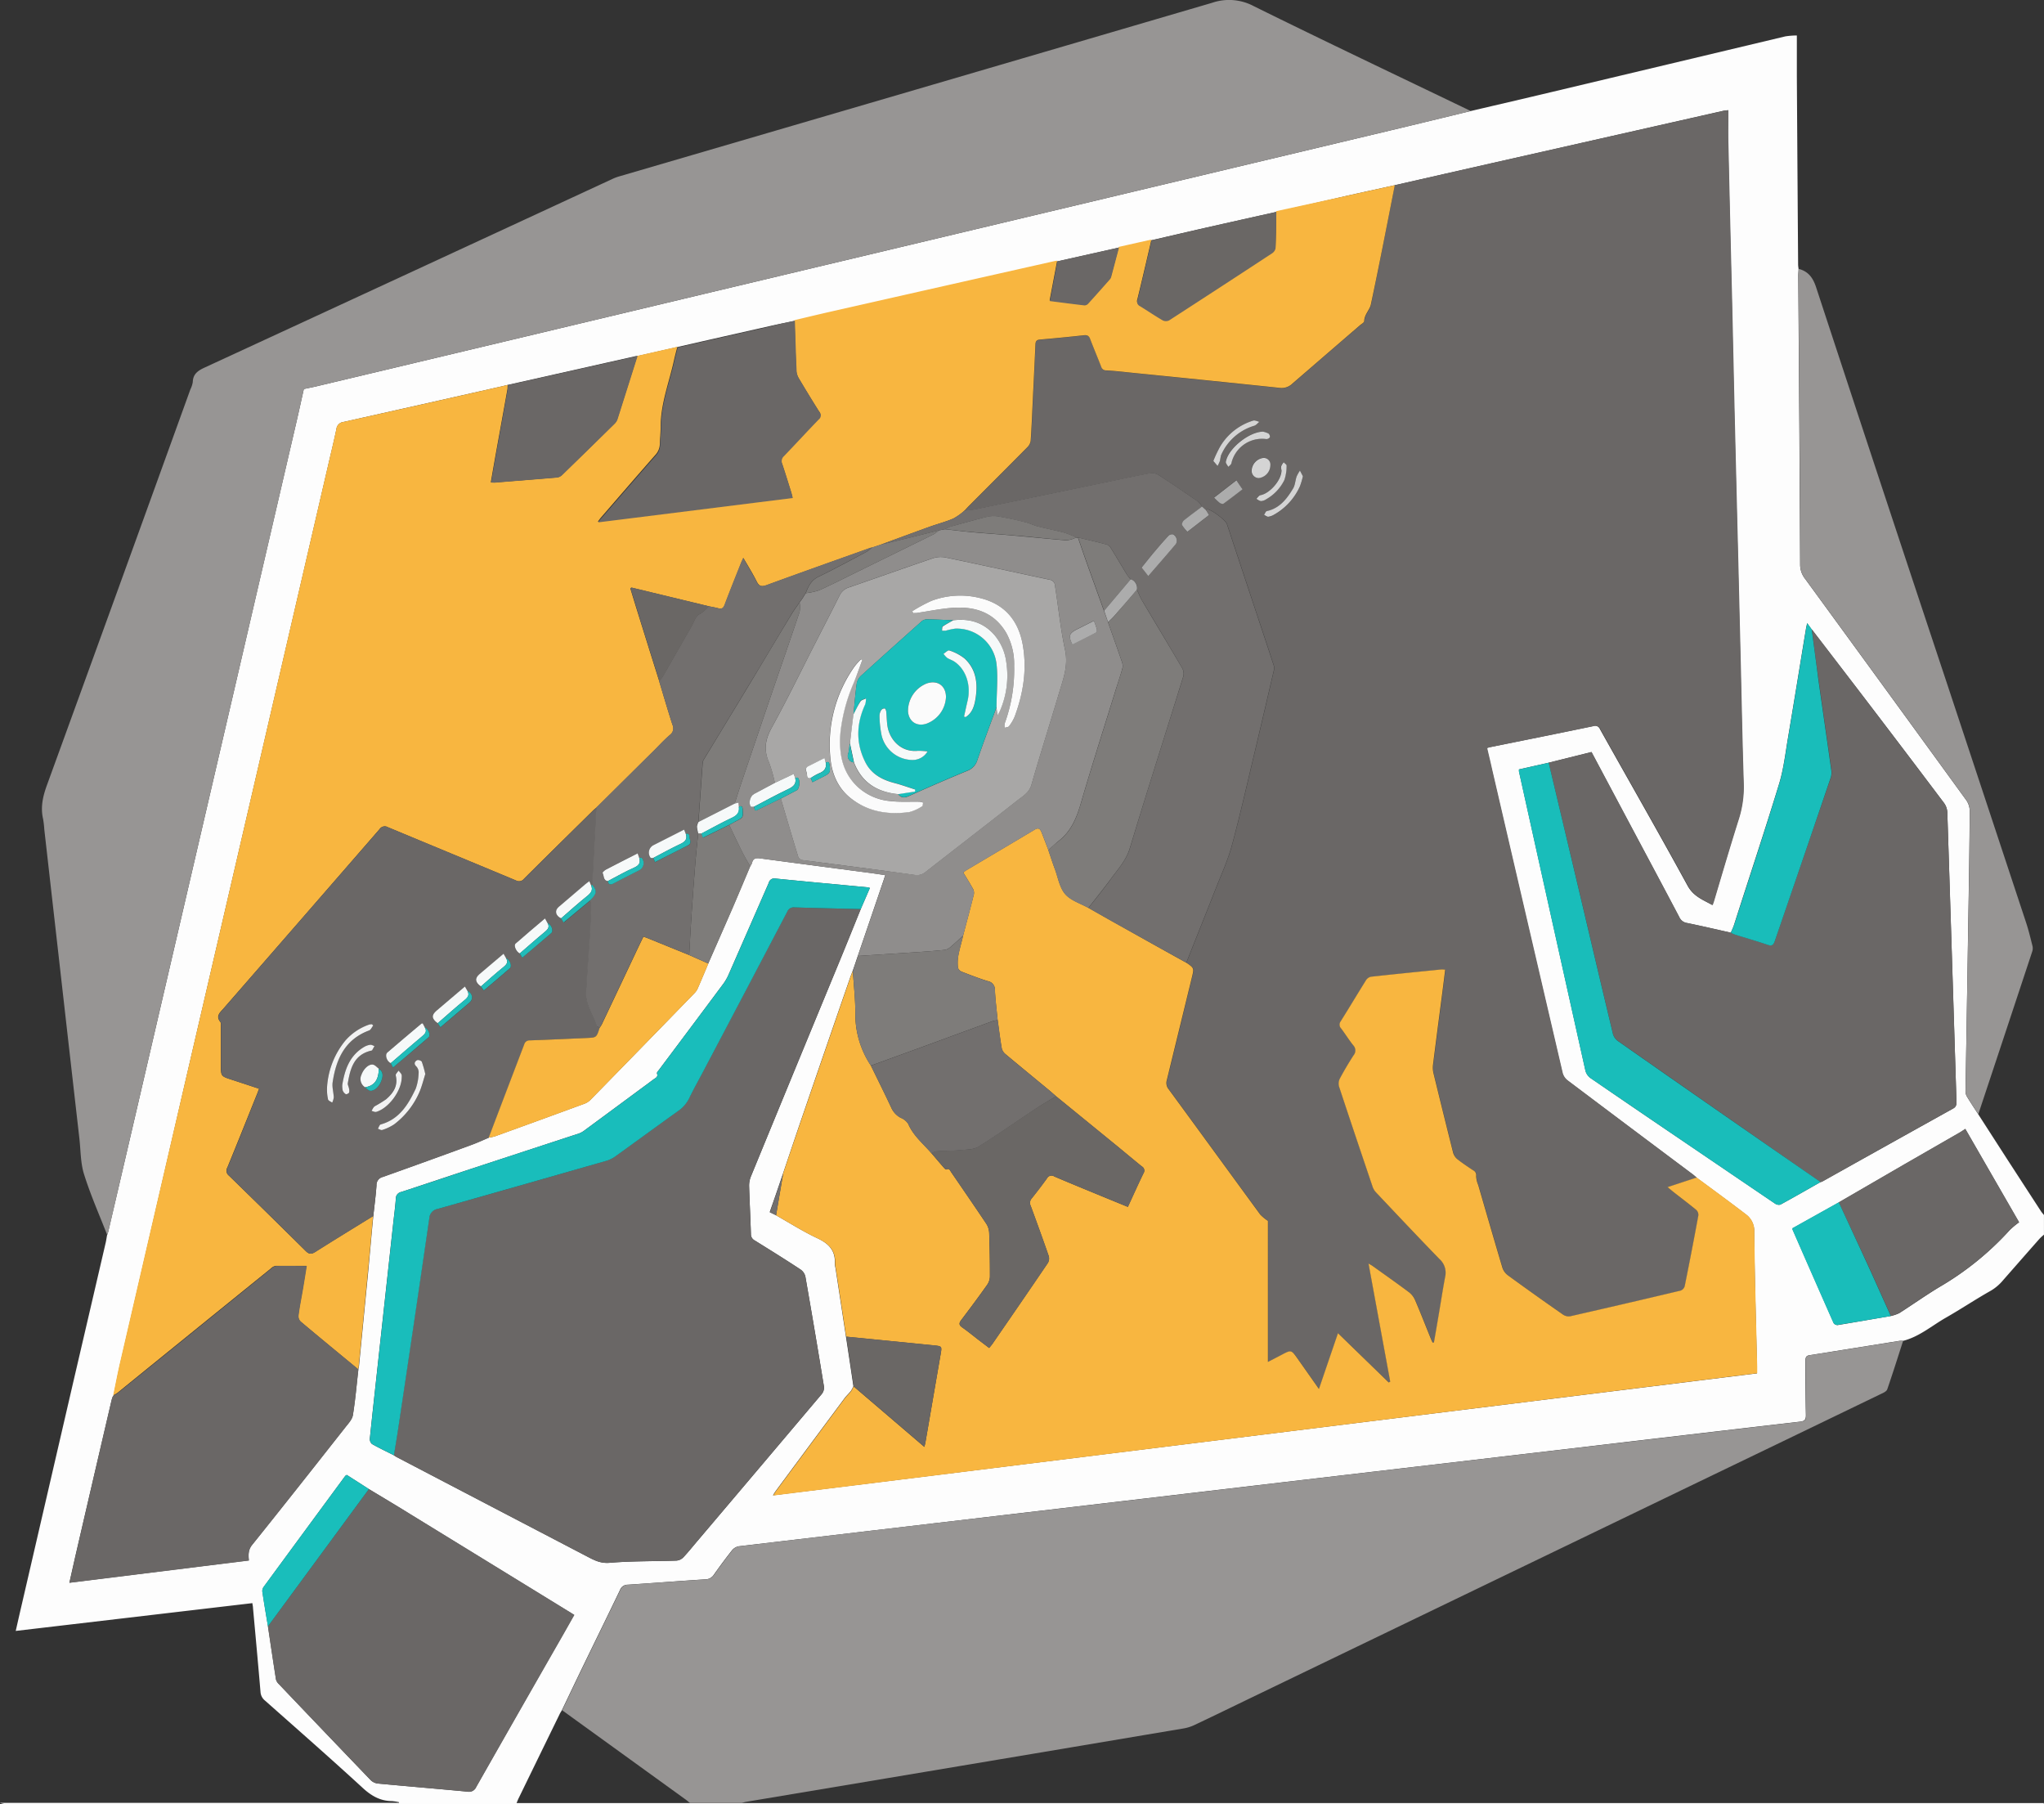 <svg id="Livello_1" data-name="Livello 1" xmlns="http://www.w3.org/2000/svg" viewBox="0 0 612 540.04"><rect x="0" y="0" width="612" height="540.04" fill="#333333" stroke="none"/><defs><style>.cls-1{fill:#fdfdfd;}.cls-2{fill:#979594;}.cls-3{fill:#6a6766;}.cls-4{fill:#f8b640;}.cls-5{fill:#8f8d8c;}.cls-6{fill:#19bdbb;}.cls-7{fill:#19bdba;}.cls-8{fill:#7e7c7a;}.cls-9{fill:#6a6765;}.cls-10{fill:#19bebb;}.cls-11{fill:#726f6e;}.cls-12{fill:#d4d4d4;}.cls-13{fill:#acacac;}.cls-14{fill:#f2f2f2;}.cls-15{fill:#f6f9f9;}.cls-16{fill:#21bcb9;}.cls-17{fill:#a8a7a6;}.cls-18{fill:#fbfbfb;}</style></defs><path class="cls-1" d="M0,544H119.47l0-.2a15.3,15.3,0,0,0-2.1-.34c-3.64,0-6.38-1.69-9-4.15-9.55-8.76-19.3-17.31-29-25.91A3.59,3.59,0,0,1,78,510.82c-.71-8.41-1.49-16.8-2.25-25.2,0-.4-.11-.8-.19-1.41L4.71,492.53c.58-2.54,1.11-4.92,1.67-7.3L22,417.76q4.83-20.73,9.65-41.47c.17-.75.27-1.51.41-2.27.11-.34.26-.67.34-1Q38.23,348.13,44,323.24q13-55.92,26-111.85,9.4-40.51,18.81-81c.76-3.28,1.47-6.57,2.16-9.63,1.47-.31,3-.59,4.59-1Q153,106.1,210.34,92.41L331.57,63.54,416,43.43c8.11-1.93,16.21-3.91,24.31-5.87,8.26-1.94,16.52-3.85,24.77-5.82q34.74-8.26,69.48-16.54a22.77,22.77,0,0,1,3.44-.27c0,4.18,0,8.13,0,12.07q.18,28.23.38,56.45c0,.46.08.92.13,1.38,0,.67-.09,1.34-.09,2q.11,15.9.23,31.8.2,27.32.33,54.64a6.87,6.87,0,0,0,1.43,4.24q24.23,33.17,48.35,66.39a5.82,5.82,0,0,1,1,3.22c-.07,10.65-.24,21.3-.42,31.95q-.4,25.79-.84,51.55a3.46,3.46,0,0,0,.32,1.77c1.1,1.86,2.31,3.65,3.48,5.46l8.76,13.6q5,7.71,10,15.4c.27.42.62.79.93,1.19v5.87a15.14,15.14,0,0,0-1.32,1.21c-3.64,4.12-7.27,8.27-10.9,12.4a14.14,14.14,0,0,1-3.67,3.15c-4.57,2.57-8.94,5.5-13.5,8.1-4.2,2.4-7.94,5.69-12.79,6.92a6.29,6.29,0,0,0-1.06,0c-9,1.43-18,2.89-27,4.3-1,.17-1.18.72-1.17,1.59,0,5.46,0,10.91.12,16.36,0,1.43-.45,1.79-1.79,1.95q-33.66,3.9-67.31,7.89l-88,10.3q-41.48,4.88-83,9.76-39.7,4.67-79.42,9.35a3.37,3.37,0,0,0-2,1.19c-1.89,2.38-3.69,4.82-5.44,7.3a3,3,0,0,1-2.53,1.4c-7.76.5-15.51,1.1-23.26,1.61a2.42,2.42,0,0,0-2.32,1.59c-3.61,7.52-7.29,15-10.92,22.49-2.18,4.49-4.32,9-6.47,13.49-.21.36-.44.69-.62,1.06q-6.19,12.68-12.37,25.37c-.2.4-.35.82-.58,1.37h37.79c4.69,0,9.37,0,14.05,0H222.1c1.49,0,3,0,4.48,0H612c0,.1-.1.29-.16.3-.41,0-.82,0-1.23,0H1.39A6.91,6.91,0,0,1,0,544Zm212.07-251.3c2.42-5.54,4.86-11.06,7.26-16.61,1.79-4.13,3.51-8.29,5.27-12.44a4.1,4.1,0,0,0,.57-1.07c.32-1.4,1.22-1.48,2.44-1.32q16.21,2.18,32.44,4.29c1.64.21,3.29.47,5,.72-.23.72-.38,1.2-.54,1.68l-7.67,22.5c-.51,1.48-1,3-1.52,4.44-.27.72-.56,1.43-.81,2.16q-7,20.21-13.92,40.42c-2.07,6-4.1,12.07-6.14,18.11-1.31,3.83-2.61,7.66-4,11.59l1.83.89c4.11,2.31,8.11,4.87,12.37,6.87,3.41,1.59,5.5,3.65,5.31,7.56a6.55,6.55,0,0,0,.19,1.37q1.57,10.26,3.13,20.53,1.13,7.44,2.24,14.88a9.56,9.56,0,0,1-.77,1.45c-.64.8-1.42,1.49-2,2.31q-10.27,13.81-20.51,27.64c-.26.35-.47.73-.81,1.27l294.64-36.51c0-.79,0-1.41,0-2-.31-13.42-.72-26.84-.85-40.27a6.13,6.13,0,0,0-2.43-5.26c-4.9-3.76-9.89-7.38-14.84-11.06-.44-.36-.85-.75-1.3-1.08q-18.72-14-37.42-28.08a4.19,4.19,0,0,1-1.45-2.19q-10.63-45.49-21.17-91c-.48-2.08-1-4.16-1.45-6.26.4-.12.64-.21.89-.26,10.33-2.09,20.67-4.16,31-6.31a1.58,1.58,0,0,1,2,.94c8.75,15.61,17.65,31.14,26.23,46.85,1.77,3.23,4.58,4.21,7.41,5.79.18-.53.31-.86.41-1.2,2.47-8.19,4.85-16.41,7.43-24.57a31.93,31.93,0,0,0,1.46-10.73c-.4-12.54-.64-25.09-.94-37.64l-.69-28.55q-.57-22.9-1.13-45.82-.37-15.89-.71-31.79-.57-24-1.14-48c-.07-3.17,0-6.35,0-9.65-.81.11-1.17.13-1.51.21L447.08,53.06q-14.73,3.33-29.45,6.69c-4.92,1.09-9.84,2.15-14.75,3.26l-20.73,4.74q-10.42,2.32-20.85,4.66c-5.49,1.25-11,2.53-16.46,3.8l-9.79,2.2-18.44,4.13a6.32,6.32,0,0,0-.76.11Q283.19,90,250.53,97.4c-4.2.95-8.38,2-12.57,2.94-2.45.52-4.91,1-7.36,1.56q-13.87,3.12-27.73,6.28l-12,2.72c-.16,0-.31,0-.46,0l-38.38,8.63c-.75.18-1.5.37-2.25.54q-23.44,5.3-46.92,10.55a2.39,2.39,0,0,0-2.13,2.13c-.76,3.66-1.66,7.3-2.5,10.95q-10.42,45-20.83,89.92-10.61,45.75-21.22,91.47Q46.09,368.81,36,412.46c-.73,3.18-1.33,6.4-2,9.6h0l-.25.37c-.11.34-.24.67-.32,1Q28.15,446,22.92,468.58c-.71,3.07-1.39,6.16-2.15,9.51l53.73-6.67c-.17-1.77-.22-3.22,1-4.7,9.38-11.67,18.64-23.43,27.91-35.19.87-1.11,2-2.31,2.23-3.6.74-4.54,1.13-9.15,1.65-13.73.07-.35.17-.7.21-1.05q1.36-14,2.72-27.93c.54-5.63,1-11.26,1.56-16.88.33-3.07.74-6.13.94-9.2a2.45,2.45,0,0,1,1.88-2.53q13.36-4.74,26.67-9.64c1.72-.63,3.39-1.41,5.08-2.12a12.92,12.92,0,0,0,1.77-.37q13.47-4.87,26.93-9.81a5,5,0,0,0,1.76-1.16q15.54-15.87,31-31.79a5.19,5.19,0,0,0,1-1.34C209.92,297.84,211,295.28,212.07,292.73ZM566.16,398.26a11.3,11.3,0,0,0,2.55-.88c4-2.56,7.94-5.35,12-7.8a88.3,88.3,0,0,0,21-17,23.29,23.29,0,0,1,2.83-2.36l-16.1-27.94c-.44.28-1,.65-1.54,1l-16.59,9.54-19.75,11.45L536.75,372c0,.3-.06.36,0,.4q6.13,14,12.3,28a1.4,1.4,0,0,0,1.17.58C555.51,400.09,560.83,399.17,566.16,398.26ZM110.45,450.07c-2.23-1.44-4.47-2.87-6.62-4.24a2.61,2.61,0,0,0-.45.29Q91.16,462.7,79,479.29a2.17,2.17,0,0,0-.45,1.4c.52,3.51,1.12,7,1.7,10.49.79,5.29,1.57,10.58,2.4,15.86a2.93,2.93,0,0,0,.87,1.41Q97.24,522.86,111,537.21a3.63,3.63,0,0,0,2.11,1c8.91.84,17.84,1.58,26.75,2.42a2.35,2.35,0,0,0,2.69-1.36q12.36-21.82,24.82-43.59c1.5-2.62,3-5.25,4.51-7.94-.75-.48-1.35-.87-2-1.24q-23.49-14.43-47-28.86C118.83,455.09,114.63,452.59,110.45,450.07Zm432-257.34-1.37-1.88c-.18.84-.3,1.33-.38,1.82-1.78,10.8-3.52,21.6-5.34,32.39-.79,4.65-1.31,9.4-2.68,13.89-4.3,14.11-9,28.11-13.47,42.15-.27.83-.64,1.61-1,2.42-4.36-1-8.72-2-13.1-2.9a3,3,0,0,1-2.31-1.73c-4.55-8.64-9.16-17.25-13.75-25.87l-12.55-23.59-12.84,3.2-8.85,2a5.45,5.45,0,0,0,0,.62q9.94,44.8,19.91,89.61a4,4,0,0,0,1.48,2.15q13.62,9.36,27.3,18.61,14,9.5,28,19a2,2,0,0,0,1.6.29c4-2.19,8-4.48,12-6.75a4,4,0,0,0,.58-.21q19.54-10.9,39.11-21.8c1-.54,1-1.25,1-2.16q-1.37-43.26-2.74-86.54a5.22,5.22,0,0,0-1-2.78q-12.78-17-25.66-33.81Q549.42,201.78,542.46,192.73ZM257.72,276.44c.91-2.08,1.81-4.17,2.74-6.33-.48-.11-.68-.18-.88-.2-9.11-.86-18.23-1.69-27.34-2.6a1.7,1.7,0,0,0-2.06,1.25q-6,13.74-12,27.42a14.87,14.87,0,0,1-1.59,2.8q-9.58,12.87-19.22,25.7c-.27.37-.77.89-.67,1.16.41,1.08-.41,1.34-1,1.77q-10.42,7.71-20.86,15.4a5.74,5.74,0,0,1-1.48.8q-16.12,5.29-32.27,10.58c-7,2.3-14,4.65-20.94,6.93a2,2,0,0,0-1.64,2.05c-.18,2.51-.53,5-.8,7.52q-2.27,20.78-4.54,41.55c-.82,7.57-1.66,15.13-2.44,22.7a2,2,0,0,0,.63,1.63c2.14,1.21,4.37,2.27,6.57,3.38.3.19.6.4.91.57q28.47,14.87,56.94,29.72c2.1,1.1,4,2.13,6.74,1.9,6.66-.56,13.37-.43,20.06-.66a3.24,3.24,0,0,0,2.05-1c1.58-1.68,3-3.5,4.52-5.26q18.47-21.8,36.9-43.6a3.08,3.08,0,0,0,.67-2.18q-2.69-16.53-5.58-33a3.52,3.52,0,0,0-1.46-2.11c-4.52-3-9.1-5.82-13.69-8.68a2.1,2.1,0,0,1-1.15-1.95c-.14-4.78-.4-9.56-.54-14.34a7.26,7.26,0,0,1,.52-2.84q12.93-31.47,25.92-62.92C253.11,287.88,255.4,282.16,257.72,276.44Z" transform="translate(0 -4.31)"/><path class="cls-2" d="M440.3,37.56c-8.1,2-16.2,3.94-24.31,5.87L331.57,63.54,210.34,92.41Q153,106.09,95.57,119.77c-1.55.37-3.12.65-4.59,1-.69,3.06-1.4,6.35-2.16,9.63q-9.39,40.51-18.81,81Q57,267.31,44,323.24,38.21,348.13,32.44,373c-.08.35-.23.68-.34,1-2.35-6-5-12-6.93-18.16-1.05-3.32-1-7-1.38-10.53q-2.73-23.93-5.44-47.84Q15.8,275,13.26,252.57a28.26,28.26,0,0,0-.35-3.07c-.83-3.54-.08-6.8,1.15-10.18Q35.6,180.13,57,120.88a7.6,7.6,0,0,0,.72-2.19c.07-2.43,1.55-3.43,3.57-4.36q61.14-28.22,122.22-56.52a14.43,14.43,0,0,1,2-.73Q274.23,31.16,362.91,5.15a15.69,15.69,0,0,1,12.48,1c21.41,10.58,43,20.82,64.52,31.18A3.14,3.14,0,0,1,440.3,37.56Z" transform="translate(0 -4.31)"/><path class="cls-2" d="M592.33,337.85c-1.17-1.81-2.38-3.6-3.48-5.46a3.46,3.46,0,0,1-.32-1.77q.4-25.77.84-51.55c.18-10.65.35-21.3.42-31.95a5.82,5.82,0,0,0-1-3.22q-24.12-33.24-48.35-66.39a6.87,6.87,0,0,1-1.43-4.24q-.09-27.32-.33-54.64-.1-15.9-.23-31.8c0-.66.06-1.33.09-2l.15,0c2.81.8,4.15,2.67,5.08,5.49q19.49,59.38,39.22,118.7,11.84,35.76,23.66,71.5c.76,2.3,1.32,4.66,1.91,7a3.09,3.09,0,0,1-.09,1.65Q600.41,313.54,592.33,337.85Z" transform="translate(0 -4.31)"/><path class="cls-3" d="M417.63,59.75q14.73-3.34,29.45-6.69L516,37.51c.34-.08.7-.1,1.51-.21,0,3.3-.06,6.48,0,9.65q.54,24,1.14,48,.36,15.9.71,31.79.55,22.91,1.13,45.82l.69,28.55c.3,12.55.54,25.1.94,37.64a31.93,31.93,0,0,1-1.46,10.73c-2.58,8.16-5,16.38-7.43,24.57-.1.34-.23.67-.41,1.2-2.83-1.58-5.64-2.56-7.41-5.79-8.58-15.71-17.48-31.24-26.23-46.85a1.58,1.58,0,0,0-2-.94c-10.32,2.15-20.66,4.22-31,6.31-.25,0-.49.14-.89.26.49,2.1,1,4.18,1.45,6.26q10.57,45.53,21.17,91a4.19,4.19,0,0,0,1.45,2.19q18.68,14.08,37.42,28.08c.45.33.86.72,1.3,1.08l-8.73,2.88c.84.69,1.38,1.15,1.94,1.59,2.23,1.74,4.49,3.44,6.67,5.25a2,2,0,0,1,.62,1.63q-2,10.62-4.09,21.2a2,2,0,0,1-1.22,1.3q-16.51,3.93-33.08,7.69a3,3,0,0,1-2.09-.48q-8.36-5.84-16.6-11.82a4.67,4.67,0,0,1-1.6-2.28c-2.46-8.23-4.84-16.49-7.24-24.74a7.48,7.48,0,0,1-.61-2.66,1.59,1.59,0,0,0-.9-1.72c-1.58-1.07-3.18-2.11-4.67-3.29a3.87,3.87,0,0,1-1.31-1.93q-3-11.89-5.89-23.82a7.22,7.22,0,0,1-.14-2.58c.89-7.14,1.83-14.28,2.76-21.42.3-2.32.58-4.64.88-7a6.09,6.09,0,0,0-1.08-.09c-7.07.71-14.13,1.41-21.19,2.19a2.42,2.42,0,0,0-1.48,1.11c-2.54,4.05-5,8.17-7.53,12.22a1.67,1.67,0,0,0,.15,2.2c1.23,1.64,2.32,3.41,3.6,5a2.23,2.23,0,0,1,.09,3c-1.45,2.25-2.82,4.55-4.08,6.91a3.38,3.38,0,0,0-.27,2.41c3.28,10,6.64,19.91,10,29.85a4.79,4.79,0,0,0,.95,1.73c6.36,6.73,12.71,13.48,19.16,20.12a5.45,5.45,0,0,1,1.67,5.27c-.76,4-1.38,8.11-2.07,12.16-.42,2.5-.86,5-1.29,7.5l-.39.05c-.22-.5-.46-1-.66-1.48-1.53-3.77-3-7.55-4.61-11.29a5.93,5.93,0,0,0-1.84-2.34c-3.58-2.68-7.25-5.25-10.89-7.86-.3-.21-.64-.38-1.2-.7,2.2,12,4.35,23.66,6.5,35.35l-.46.24-15.18-14.75c-1.93,5.65-3.76,11-5.7,16.71-2.29-3.26-4.35-6.19-6.42-9.12-1.87-2.65-1.87-2.64-4.78-1.1-1.33.7-2.67,1.39-4.07,2.11V369.79a13.43,13.43,0,0,1-2.31-1.9c-9.16-12.49-18.26-25-27.42-37.51a2.94,2.94,0,0,1-.56-2.69c2.53-10.23,5-20.48,7.5-30.72.69-2.84.71-2.84-1.62-4.46a3.65,3.65,0,0,1,.16-.59c2.84-7.16,5.72-14.3,8.53-21.47,1.71-4.34,3.69-8.63,4.9-13.11,2.5-9.21,4.58-18.53,6.8-27.81q2.92-12.28,5.76-24.59a2.94,2.94,0,0,0-.06-1.5c-1.62-5-3.28-9.95-4.93-14.92q-4.53-13.68-9.07-27.36c-.38-1.13-4.63-4.34-5.87-4.41-.12,0-.24.17-.36.26l-1.18-1a7.69,7.69,0,0,0-1.33-1.59c-3.89-2.68-7.8-5.34-11.77-7.91a3.71,3.71,0,0,0-2.41-.51c-3.59.64-7.15,1.43-10.73,2.17q-20.84,4.32-41.68,8.63c-1.05.22-2.14.27-3.21.39.42-.45.83-.92,1.26-1.35,5.85-5.87,11.72-11.72,17.54-17.61a3.35,3.35,0,0,0,1-1.94c.28-4.06.44-8.12.63-12.17.27-5.55.55-11.1.79-16.65,0-.91.32-1.38,1.32-1.47q6.62-.57,13.21-1.29c1.1-.12,1.55.3,1.91,1.26,1,2.74,2.19,5.44,3.25,8.17a1.51,1.51,0,0,0,1.57,1.09c2.67.15,5.33.47,8,.74q22,2.22,43.91,4.49a4.58,4.58,0,0,0,3.76-1.27q10.08-8.76,20.21-17.45c.47-.41,1.28-.82,1.3-1.26.08-2,1.68-3.32,2-5C413,83.58,415.27,71.65,417.63,59.75ZM363.29,142.3l1.27,1.49a11.75,11.75,0,0,0,.73-1.57,16.22,16.22,0,0,1,.31-1.63,15.68,15.68,0,0,1,9.94-8.83c.58-.17,1-.78,1.53-1.18-.61-.14-1.3-.52-1.83-.37a17.37,17.37,0,0,0-9.87,7.7A37,37,0,0,0,363.29,142.3Zm26.81,4.57-.89-1.64a11.15,11.15,0,0,0-1,1.78c-.41,1.2-.45,2.59-1.09,3.63-1.87,3-4,5.88-7.83,6.71-.34.07-.55.74-.82,1.13.42.2.84.59,1.24.56a4.55,4.55,0,0,0,1.72-.61,18.32,18.32,0,0,0,7.78-8.52A21.3,21.3,0,0,0,390.1,146.87Zm-12-13.35c-4.17.08-10.09,4.86-11,8.61a1.33,1.33,0,0,0-.08.75,8.51,8.51,0,0,0,.74,1.17c.31-.35.82-.66.9-1.06a9.42,9.42,0,0,1,10.43-7.24,1.25,1.25,0,0,0,1.08-.53,1.21,1.21,0,0,0-.39-1.13A6.79,6.79,0,0,0,378.15,133.52Zm2.22,10a2,2,0,0,0-2.1-2.16,4,4,0,0,0-3.51,3.84,2.14,2.14,0,0,0,2.12,2.19A3.94,3.94,0,0,0,380.37,143.55Zm-10.17,4.54-6.69,5.19a16.92,16.92,0,0,0,1.66,1.56c.31.21.95.4,1.17.24,1.91-1.37,3.75-2.82,5.69-4.3C371.37,149.82,370.84,149,370.2,148.09Zm13.5-3c.05,3-3.5,7-6.32,7.5-.46.09-.81.71-1.22,1.09.48.24.95.66,1.44.67a3.16,3.16,0,0,0,1.56-.57,13.43,13.43,0,0,0,5.4-5.75,13.2,13.2,0,0,0,.66-4.29c0-.32-.56-.67-.87-1a4.2,4.2,0,0,0-.74,1.19A3,3,0,0,0,383.7,145.06Z" transform="translate(0 -4.31)"/><path class="cls-4" d="M417.63,59.75c-2.36,11.9-4.64,23.83-7.17,35.69-.35,1.67-1.95,3-2,5,0,.44-.83.85-1.3,1.26q-10.11,8.72-20.21,17.45a4.58,4.58,0,0,1-3.76,1.27q-21.95-2.3-43.91-4.49c-2.66-.27-5.32-.59-8-.74a1.51,1.51,0,0,1-1.57-1.09c-1.06-2.73-2.21-5.43-3.25-8.17-.36-1-.81-1.38-1.91-1.26q-6.58.72-13.21,1.29c-1,.09-1.28.56-1.32,1.47-.24,5.55-.52,11.1-.79,16.65-.19,4.05-.35,8.11-.63,12.17a3.35,3.35,0,0,1-1,1.94c-5.82,5.89-11.69,11.74-17.54,17.61-.43.43-.84.9-1.26,1.35a18,18,0,0,1-3.33,2.38c-2.34,1-4.82,1.64-7.22,2.5-4.84,1.74-9.66,3.53-14.49,5.3l-2.67.89a5.84,5.84,0,0,0-.6.15c-10.31,3.68-20.63,7.34-30.91,11.1-1.49.54-2.25.41-3-1.07-1.16-2.34-2.55-4.56-4-7.06-.33.75-.57,1.24-.77,1.75-1.63,4.11-3.28,8.2-4.84,12.33-.38,1-.86,1.27-1.85,1s-1.9-.41-2.86-.61l-23.16-5.59c-.07,0-.17.08-.38.19,1,3.36,2.06,6.74,3.11,10.11q2.75,8.82,5.52,17.62c1.31,4.38,2.58,8.76,4,13.11a2.46,2.46,0,0,1-.75,3.08c-1.56,1.33-3,2.86-4.41,4.3l-17.61,17.45a12.05,12.05,0,0,0-.95.79c-6.92,6.83-13.86,13.65-20.75,20.51a1.88,1.88,0,0,1-2.4.5c-12.78-5.34-25.58-10.61-38.35-15.94a1.84,1.84,0,0,0-2.49.58q-23.44,27-46.93,53.92c-1,1.09-2.1,2.13-.76,3.76.27.33.18,1,.18,1.5,0,3.81,0,7.61,0,11.42,0,3.34,0,3.34,3.17,4.38l8.26,2.72c-.3.8-.52,1.42-.77,2-2.9,7.21-5.78,14.42-8.73,21.6a1.85,1.85,0,0,0,.47,2.41q11.56,11.25,23,22.57c1,1,1.7,1,2.86.27,5.73-3.63,11.53-7.17,17.31-10.74-.52,5.62-1,11.25-1.56,16.88q-1.33,14-2.72,27.93c0,.35-.14.7-.21,1.05-5.76-4.75-11.52-9.48-17.23-14.28a2.31,2.31,0,0,1-.68-1.82c.35-2.65.87-5.27,1.32-7.91.38-2.25.74-4.51,1.13-6.94-3.24,0-6.22,0-9.2,0a2.75,2.75,0,0,0-1.44.78q-23,18.6-45.93,37.22a10.46,10.46,0,0,1-1.29.77c.67-3.2,1.27-6.42,2-9.6q10.11-43.66,20.26-87.32,10.62-45.72,21.22-91.47,10.42-45,20.83-89.92c.84-3.65,1.74-7.29,2.5-10.95a2.39,2.39,0,0,1,2.13-2.13q23.48-5.22,46.92-10.55c.75-.17,1.5-.36,2.25-.54-.05.56,0,1.14-.14,1.69-1.17,6.57-2.37,13.14-3.55,19.7-.45,2.56-.9,5.12-1.36,7.78.51,0,.81.07,1.11.05,6.25-.5,12.5-1,18.74-1.53a2.67,2.67,0,0,0,1.44-.74q7.86-7.62,15.66-15.31a3.5,3.5,0,0,0,.91-1.38q3-9.47,6-18.94l12-2.72c-.34,1.35-.72,2.68-1,4-1.44,6.61-4,13-4,19.89,0,1.75-.2,3.5-.25,5.24a5,5,0,0,1-1.38,3.29c-5.44,6.19-10.81,12.42-16.2,18.64-.29.32-.53.68-1,1.3l58.28-7.29c-.18-.71-.29-1.2-.44-1.68-.89-2.84-1.76-5.69-2.71-8.52a2,2,0,0,1,.5-2.32c3.51-3.61,6.92-7.33,10.43-11a1.49,1.49,0,0,0,.17-2.23q-3.14-4.95-6.11-10a5.1,5.1,0,0,1-.7-2.3c-.22-5-.36-10-.52-15,4.19-1,8.37-2,12.57-2.94q32.66-7.4,65.32-14.75a6.32,6.32,0,0,1,.76-.11c-.74,3.9-1.48,7.81-2.26,11.9,3.6.46,6.95.9,10.3,1.29a1.47,1.47,0,0,0,1.08-.41c2.24-2.46,4.46-5,6.66-7.46a2.16,2.16,0,0,0,.37-.83c.77-2.87,1.53-5.75,2.29-8.62l9.79-2.2c-1.39,6-2.76,11.91-4.21,17.85a1.45,1.45,0,0,0,.76,1.88c2.28,1.4,4.49,2.91,6.8,4.25a2.17,2.17,0,0,0,1.89,0q15.5-10,30.89-20.12a2.32,2.32,0,0,0,1-1.58c.14-3.59.16-7.18.22-10.78L402.88,63C407.79,61.9,412.71,60.84,417.63,59.75Z" transform="translate(0 -4.31)"/><path class="cls-4" d="M355.23,292.51c2.33,1.62,2.31,1.62,1.62,4.46-2.5,10.24-5,20.49-7.5,30.72a2.94,2.94,0,0,0,.56,2.69c9.16,12.49,18.26,25,27.42,37.51a13.43,13.43,0,0,0,2.31,1.9V412c1.4-.72,2.74-1.41,4.07-2.11,2.91-1.54,2.91-1.55,4.78,1.1,2.07,2.93,4.13,5.86,6.42,9.12,1.94-5.7,3.77-11.06,5.7-16.71l15.18,14.75.46-.24c-2.15-11.69-4.3-23.37-6.5-35.35.56.32.9.49,1.2.7,3.64,2.61,7.31,5.18,10.89,7.86a5.93,5.93,0,0,1,1.84,2.34c1.61,3.74,3.08,7.52,4.61,11.29.2.5.44,1,.66,1.48l.39-.05c.43-2.5.87-5,1.29-7.5.69-4,1.31-8.12,2.07-12.16a5.45,5.45,0,0,0-1.67-5.27c-6.45-6.64-12.8-13.39-19.16-20.12a4.79,4.79,0,0,1-.95-1.73c-3.36-9.94-6.72-19.88-10-29.85a3.38,3.38,0,0,1,.27-2.41c1.26-2.36,2.63-4.66,4.08-6.91a2.23,2.23,0,0,0-.09-3c-1.28-1.6-2.37-3.37-3.6-5a1.67,1.67,0,0,1-.15-2.2c2.54-4.05,5-8.17,7.53-12.22a2.42,2.42,0,0,1,1.48-1.11c7.06-.78,14.12-1.48,21.19-2.19a6.09,6.09,0,0,1,1.08.09c-.3,2.4-.58,4.72-.88,7-.93,7.14-1.87,14.28-2.76,21.42a7.22,7.22,0,0,0,.14,2.58q2.9,11.93,5.89,23.82a3.87,3.87,0,0,0,1.31,1.93c1.49,1.18,3.09,2.22,4.67,3.29a1.59,1.59,0,0,1,.9,1.72,7.48,7.48,0,0,0,.61,2.66c2.4,8.25,4.78,16.51,7.24,24.74a4.67,4.67,0,0,0,1.6,2.28q8.24,6,16.6,11.82a3,3,0,0,0,2.09.48q16.56-3.76,33.08-7.69a2,2,0,0,0,1.22-1.3q2.13-10.57,4.09-21.2a2,2,0,0,0-.62-1.63c-2.18-1.81-4.44-3.51-6.67-5.25-.56-.44-1.1-.9-1.94-1.59l8.73-2.88c5,3.68,9.94,7.3,14.84,11.06a6.13,6.13,0,0,1,2.43,5.26c.13,13.43.54,26.85.85,40.27,0,.61,0,1.23,0,2L231.49,452c.34-.54.55-.92.81-1.27q10.24-13.83,20.51-27.64c.61-.82,1.39-1.51,2-2.31a9.56,9.56,0,0,0,.77-1.45l21.19,18.12c.17-.74.28-1.13.34-1.52,1.51-8.72,3-17.43,4.51-26.15.42-2.43.45-2.47-2-2.72q-13.12-1.32-26.26-2.61-1.56-10.26-3.13-20.53a6.55,6.55,0,0,1-.19-1.37c.19-3.91-1.9-6-5.31-7.56-4.26-2-8.26-4.56-12.37-6.87q1.06-6.24,2.12-12.48c2-6,4.07-12.08,6.14-18.11q6.94-20.22,13.92-40.42c.25-.73.54-1.44.81-2.17.27,4.35.79,8.7.75,13a27.54,27.54,0,0,0,4.63,15.31c2.05,4.19,4.13,8.37,6.11,12.59a6.26,6.26,0,0,0,2.85,3.07,4.84,4.84,0,0,1,2.21,1.77c1.55,3.61,4.55,6,7,8.86,1.27,1.48,2.54,3,3.82,4.44.16.19.49.46.6.41.93-.46,1.14.32,1.49.83,3.52,5.14,7.05,10.26,10.51,15.44a5.47,5.47,0,0,1,.85,2.69q.24,6.56.22,13.11a4.67,4.67,0,0,1-.87,2.53c-2.5,3.52-5.08,7-7.69,10.43-.7.92-.8,1.5.24,2.23,1.69,1.18,3.28,2.49,4.91,3.75l3.18,2.42c.44-.55.74-.89,1-1.26,5.54-8.06,11.1-16.1,16.58-24.19a2.65,2.65,0,0,0,.25-2.08c-1.74-5-3.55-10-5.39-15a2,2,0,0,1,.31-2.25c1.58-2,3.11-4,4.57-6a1.5,1.5,0,0,1,2.18-.56c5.25,2.24,10.54,4.39,15.82,6.57l6.21,2.54c1.6-3.47,3.09-6.8,4.68-10.08a1.42,1.42,0,0,0-.53-2.05c-2.45-2-4.85-4-7.28-6l-18.39-15c-.58-.51-1.14-1-1.73-1.52-4.46-3.69-8.94-7.36-13.38-11.07a3.26,3.26,0,0,1-1.13-1.72c-.49-2.81-.83-5.65-1.23-8.48-.29-3-.67-6-.82-9a2.54,2.54,0,0,0-2.13-2.66c-2.64-.83-5.23-1.82-7.81-2.83a1.9,1.9,0,0,1-1.12-1.19,12.75,12.75,0,0,1,.11-3.65c.37-2,1-4,1.44-6,1.09-4.13,2.2-8.25,3.23-12.39a2.58,2.58,0,0,0-.35-1.69c-.89-1.61-1.87-3.16-2.83-4.75a7.35,7.35,0,0,1,.72-.59c6.89-4.1,13.81-8.17,20.69-12.29,1.11-.67,1.61-.18,2,.76.7,1.77,1.37,3.55,2.05,5.32.65,1.94,1.27,3.89,2,5.81.93,2.54,1.4,5.52,3.07,7.44s4.57,2.79,6.94,4.11c3.09,1.75,6.16,3.51,9.26,5.23Q345.17,286.94,355.23,292.51Z" transform="translate(0 -4.31)"/><path class="cls-2" d="M569.82,405.69c-1.56,4.84-3.09,9.69-4.75,14.51-.18.54-1,1-1.62,1.26q-25.29,12.23-50.62,24.42L375,512.34c-5.84,2.82-11.67,5.67-17.53,8.43a12.72,12.72,0,0,1-3.4,1q-44.15,7.44-88.32,14.83l-42.48,7.11c-.4.07-.79.22-1.18.32H206.59c-.53-.41-1-.84-1.58-1.23l-36.69-26.52c2.15-4.49,4.29-9,6.47-13.49,3.63-7.5,7.31-15,10.92-22.49a2.42,2.42,0,0,1,2.32-1.59c7.75-.51,15.5-1.11,23.26-1.61a3,3,0,0,0,2.53-1.4c1.75-2.48,3.55-4.92,5.44-7.3a3.37,3.37,0,0,1,2-1.19q39.71-4.73,79.42-9.35,41.48-4.86,83-9.76l88-10.3q33.64-3.94,67.31-7.89c1.34-.16,1.82-.52,1.79-1.95-.11-5.45-.08-10.9-.12-16.36,0-.87.12-1.42,1.17-1.59,9-1.41,18-2.87,27-4.3A6.29,6.29,0,0,1,569.82,405.69Z" transform="translate(0 -4.31)"/><path class="cls-3" d="M257.72,276.44c-2.32,5.72-4.61,11.44-7,17.15q-13,31.46-25.92,62.92a7.26,7.26,0,0,0-.52,2.84c.14,4.78.4,9.56.54,14.34a2.1,2.1,0,0,0,1.15,1.95c4.59,2.86,9.17,5.72,13.69,8.68a3.52,3.52,0,0,1,1.46,2.11q2.9,16.5,5.58,33a3.08,3.08,0,0,1-.67,2.18q-18.4,21.83-36.9,43.6c-1.49,1.76-2.94,3.58-4.52,5.26a3.24,3.24,0,0,1-2.05,1c-6.69.23-13.4.1-20.06.66-2.73.23-4.64-.8-6.74-1.9q-28.49-14.85-56.94-29.72c-.31-.17-.61-.38-.91-.57.42-2.58.86-5.17,1.25-7.76q4.69-31.57,9.34-63.15a3,3,0,0,1,2.53-2.84q25.26-7.11,50.46-14.39a9,9,0,0,0,2.73-1.34c6.23-4.47,12.41-9,18.65-13.48a10,10,0,0,0,3.41-3.84c1.27-2.64,2.71-5.2,4.08-7.8q12.65-24,25.29-48.07a2.05,2.05,0,0,1,2.12-1.34C244.45,276.15,251.08,276.29,257.72,276.44Z" transform="translate(0 -4.31)"/><path class="cls-3" d="M463.7,232.63l12.84-3.2L489.09,253c4.59,8.62,9.2,17.23,13.75,25.87a3,3,0,0,0,2.31,1.73c4.38.91,8.74,1.92,13.1,2.9a9.33,9.33,0,0,0,1.11.52c3.28,1,6.6,2,9.86,3.09,1.31.45,1.76.1,2.19-1.14,5.56-16.3,11.19-32.58,16.77-48.88a4.78,4.78,0,0,0,.2-2.09c-1.27-9.06-2.59-18.11-3.87-27.17-.71-5-1.37-10.08-2-15.12q6.94,9.06,13.88,18.14,12.85,16.88,25.66,33.81a5.22,5.22,0,0,1,1,2.78q1.43,43.28,2.74,86.54c0,.91,0,1.62-1,2.16Q565.19,347,545.65,358a4,4,0,0,1-.58.21l-.36-.29Q514.62,337,484.56,316A4.07,4.07,0,0,1,483,314c-3.68-15.35-7.28-30.71-10.91-46.07Q467.89,250.26,463.7,232.63Z" transform="translate(0 -4.31)"/><path class="cls-3" d="M111.76,368.34c-5.78,3.57-11.58,7.11-17.31,10.74-1.16.73-1.85.73-2.86-.27q-11.46-11.34-23-22.57a1.85,1.85,0,0,1-.47-2.41c3-7.18,5.83-14.39,8.73-21.6.25-.61.47-1.23.77-2l-8.26-2.72c-3.15-1-3.15-1-3.17-4.38,0-3.81,0-7.61,0-11.42,0-.51.09-1.17-.18-1.5-1.34-1.63-.19-2.67.76-3.76q23.47-27,46.93-53.92a1.84,1.84,0,0,1,2.49-.58c12.77,5.33,25.57,10.6,38.35,15.94a1.88,1.88,0,0,0,2.4-.5c6.89-6.86,13.83-13.68,20.75-20.51a12.05,12.05,0,0,1,.95-.79q-.63,11.55-1.24,23.1l-.34.26-.56-1.33c-.43.32-.8.57-1.14.86l-8.06,6.87c-1.26,1.08-.93,2.6.74,3.4l.76,1.24,7.94-6.61a5.81,5.81,0,0,1,.33,1.46c-.08,2.71-.17,5.43-.33,8.14-.37,6-.86,12-1.17,17.95-.19,3.69,2.06,6.69,3.17,10,.09.25.58.36.88.54-1,2.94-1,2.94-3.83,3.07-5.7.25-11.39.52-17.08.72A1.61,1.61,0,0,0,157,317q-5.29,14-10.63,27.9c-1.69.71-3.36,1.49-5.08,2.12q-13.32,4.88-26.67,9.64a2.45,2.45,0,0,0-1.88,2.53C112.5,362.21,112.09,365.27,111.76,368.34Zm1.65-44.14c-.59-.42-1.13-1.1-1.77-1.2-1.27-.19-2.81,1.32-3.42,3.05a2.93,2.93,0,0,0,1.08,3.73c.5.37,1,1,1.51,1.06,1.23.17,2.74-1.22,3.36-2.95C114.67,326.52,114.87,325.18,113.41,324.2Zm38.09-33.09-.74-1.3L143.52,296c-1.43,1.21-1.26,2.46.47,3.65l.85,1.21c2.68-2.27,5.26-4.43,7.8-6.64C153.4,293.51,152.65,291.59,151.5,291.11Zm4.13-1.39.75,1.27c3-2.52,5.85-4.9,8.66-7.34.8-.69.07-2.56-1.12-3.06l-.74-1.34c-3,2.54-5.93,5-8.81,7.53C153.7,287.37,154.58,289.3,155.63,289.72ZM139.94,300.9l-.74-1.27-8.52,7.24c-1.56,1.33-1.45,2.42.37,3.75l.82,1.23c3-2.52,5.84-4.93,8.68-7.37C141.82,303.4,141.53,301.79,139.94,300.9ZM117,322.57l.67,1.34c3.64-3.09,7.16-6,10.64-9.05.74-.65-.08-2.64-1.18-3l-.61-1.16c-.18,0-.31,0-.37.06-3.41,2.87-6.82,5.73-10.19,8.63C115.15,320.07,115.84,322.08,117,322.57Zm-5.28-11.26-.36-.34a3.52,3.52,0,0,0-.87.1,16.63,16.63,0,0,0-7.09,4.76,24.35,24.35,0,0,0-5.49,13.8,13.87,13.87,0,0,0,.28,3.8c.07.39.81.64,1.25,1a5.08,5.08,0,0,0,.47-1.58c-.05-1.51-.55-3.06-.33-4.52,1-7,3.7-12.83,10.91-15.5C111,312.59,111.34,311.82,111.74,311.31Zm15.6,14.53a31.64,31.64,0,0,0-1-3.72,1.51,1.51,0,0,0-1.41-.45c-.57.34-1.09.94-.34,1.76a2.64,2.64,0,0,1,.81,1.69,15.31,15.31,0,0,1-.86,5.06c-2.23,4.75-4.9,9.19-10.5,10.73-.37.1-.57.85-.84,1.29.44.14,1,.5,1.3.37a13.94,13.94,0,0,0,3.57-1.69,24.1,24.1,0,0,0,7.6-9.73C126.36,329.43,126.79,327.57,127.34,325.84Zm-24.87,3.28a6.3,6.3,0,0,0,.17,1.65,2.3,2.3,0,0,0,.91,1.08c.2.11.87-.22,1-.49a2.73,2.73,0,0,0-.07-1.35c-.08-.48-.39-1-.32-1.42.73-4.39,1.81-8.56,7-9.77.1,0,.23,0,.28-.11.24-.41.47-.84.7-1.26-.43-.14-.88-.44-1.28-.38a5,5,0,0,0-1.87.67C104.56,320.37,103.2,324.7,102.47,329.12Zm17.81-2.35a2.19,2.19,0,0,0-.12-.89,6.83,6.83,0,0,0-.89-1.07c-.29.48-.92,1-.82,1.42.76,3.11-.74,5.3-2.88,7.15a35.72,35.72,0,0,1-3.37,2.07c-.44.3-.65.92-1,1.39.48.12,1,.44,1.43.31C116.45,336,120.32,330.78,120.28,326.77Z" transform="translate(0 -4.31)"/><path class="cls-3" d="M110.45,450.07c4.18,2.52,8.38,5,12.54,7.57q23.49,14.42,47,28.86c.61.37,1.21.76,2,1.24-1.53,2.69-3,5.32-4.51,7.94Q155,517.46,142.59,539.27a2.35,2.35,0,0,1-2.69,1.36c-8.91-.84-17.84-1.58-26.75-2.42a3.63,3.63,0,0,1-2.11-1q-13.83-14.34-27.56-28.76a2.93,2.93,0,0,1-.87-1.41c-.83-5.28-1.61-10.57-2.4-15.86Z" transform="translate(0 -4.31)"/><path class="cls-3" d="M34,422.06a10.46,10.46,0,0,0,1.29-.77q23-18.62,45.93-37.22a2.75,2.75,0,0,1,1.44-.78c3-.08,6,0,9.2,0-.39,2.43-.75,4.69-1.13,6.94-.45,2.64-1,5.26-1.32,7.91a2.31,2.31,0,0,0,.68,1.82c5.71,4.8,11.47,9.53,17.23,14.28-.52,4.58-.91,9.19-1.65,13.73-.21,1.29-1.36,2.49-2.23,3.6-9.27,11.76-18.53,23.52-27.91,35.19-1.2,1.48-1.15,2.93-1,4.7l-53.73,6.67c.76-3.35,1.44-6.44,2.15-9.51Q28.16,446,33.4,423.44c.08-.35.21-.68.32-1,.08-.13.17-.25.25-.37Z" transform="translate(0 -4.31)"/><path class="cls-5" d="M313.89,258.75c-.68-1.77-1.35-3.55-2.05-5.32-.37-.94-.87-1.43-2-.76-6.88,4.12-13.8,8.19-20.69,12.29a7.35,7.35,0,0,0-.72.59c1,1.59,1.94,3.14,2.83,4.75a2.58,2.58,0,0,1,.35,1.69c-1,4.14-2.14,8.26-3.23,12.39-1.25,1.13-2.47,2.3-3.76,3.39a3.57,3.57,0,0,1-1.7.88c-2.54.28-5.1.46-7.65.64-6.14.41-12.27.79-18.41,1.19l7.67-22.5c.16-.48.31-1,.54-1.68-1.75-.25-3.4-.51-5-.72q-16.23-2.15-32.44-4.29c-1.22-.16-2.12-.08-2.44,1.32a4.1,4.1,0,0,1-.57,1.07c-.82-1.47-1.69-2.91-2.44-4.41-1.32-2.65-2.58-5.34-3.86-8,.67-.37,1.34-.75,2-1.1,2.26-1.14,2.23-1.13,2.05-3.66-.07-1-.46-1-1.16-.63l-.17-1.27-1.08.25c.72-2.19,1.41-4.4,2.15-6.58q4.29-12.7,8.62-25.41c2.89-8.47,5.84-16.91,8.68-25.4a8.8,8.8,0,0,0,0-2.81l.9-1.26.94-1.53h0a19.07,19.07,0,0,0,4-.85c3.83-1.73,7.58-3.65,11.36-5.5,7.65-3.76,15.3-7.5,22.94-11.28a10.61,10.61,0,0,0,1.55-1.16l1.82-.34c2.79.3,5.58.66,8.37.91,4.14.37,8.28.63,12.42,1,5.2.46,10.4,1,15.61,1.42a8.68,8.68,0,0,0,2.84-.82h.59c.84,2.43,1.66,4.86,2.52,7.27,1.74,4.89,3.51,9.76,5.26,14.64l1.21,3.39c1.37,3.87,2.75,7.74,4.09,11.63a3.88,3.88,0,0,1,.27,2c-.57,2.18-1.31,4.32-2,6.48-3.52,11.39-7.17,22.73-10.5,34.17-1.29,4.47-3,8.46-6.78,11.34C315.85,257,314.89,257.9,313.89,258.75Zm-88.13-12.94.3,1.09c.23,0,.35.06.43,0l7.34-3.59a.76.76,0,0,0,0,.15c1.72,5.82,3.43,11.64,5.21,17.43a1.76,1.76,0,0,0,1.27.87c11.2,1.49,22.4,2.9,33.6,4.44a4,4,0,0,0,3.35-1c9.12-7.12,18.28-14.18,27.37-21.32,1.64-1.29,3.51-2.28,4.2-4.69,2.58-9,5.44-18,8.12-27,1.28-4.34,3-8.51,1.94-13.35-1.36-6.31-2-12.77-3-19.16a1.88,1.88,0,0,0-1.65-1.86c-10.36-2.2-20.71-4.48-31.08-6.64a7.45,7.45,0,0,0-3.72.19c-8.43,2.86-16.82,5.85-25.23,8.75a4.57,4.57,0,0,0-2.82,2.41c-2.34,4.68-4.76,9.33-7.14,14-4.38,8.56-8.58,17.22-13.22,25.65-2,3.55-2.38,6.72-.75,10.39a42.12,42.12,0,0,1,1.72,6.06L225.76,242c-1.13.59-1.72,2.76-.94,3.75C225,245.92,225.44,245.8,225.76,245.81ZM327.59,190.3a2.3,2.3,0,0,0-.43,0l-4.8,2.41c-2.28,1.15-2.52,2-1.25,4.52,2.32-1.17,4.64-2.32,6.94-3.54a1.13,1.13,0,0,0,.38-1A25.14,25.14,0,0,0,327.59,190.3Z" transform="translate(0 -4.31)"/><path class="cls-6" d="M257.72,276.44c-6.64-.15-13.27-.29-19.91-.5a2.05,2.05,0,0,0-2.12,1.34q-12.62,24.06-25.29,48.07c-1.37,2.6-2.81,5.16-4.08,7.8a10,10,0,0,1-3.41,3.84c-6.24,4.47-12.42,9-18.65,13.48a9,9,0,0,1-2.73,1.34q-25.22,7.24-50.46,14.39a3,3,0,0,0-2.53,2.84q-4.6,31.59-9.34,63.15c-.39,2.59-.83,5.18-1.25,7.76-2.2-1.11-4.43-2.17-6.57-3.38a2,2,0,0,1-.63-1.63c.78-7.57,1.62-15.13,2.44-22.7q2.28-20.78,4.54-41.55c.27-2.51.62-5,.8-7.52a2,2,0,0,1,1.64-2.05c7-2.28,14-4.63,20.94-6.93q16.13-5.31,32.27-10.58a5.74,5.74,0,0,0,1.48-.8q10.44-7.68,20.86-15.4c.58-.43,1.4-.69,1-1.77-.1-.27.4-.79.67-1.16q9.62-12.84,19.22-25.7a14.87,14.87,0,0,0,1.59-2.8q6-13.69,12-27.42a1.7,1.7,0,0,1,2.06-1.25c9.11.91,18.23,1.74,27.34,2.6.2,0,.4.09.88.2C259.53,272.27,258.63,274.36,257.72,276.44Z" transform="translate(0 -4.31)"/><path class="cls-3" d="M238,100.34c.16,5,.3,10,.52,15a5.1,5.1,0,0,0,.7,2.3q3,5,6.11,10a1.49,1.49,0,0,1-.17,2.23c-3.51,3.62-6.92,7.34-10.43,11a2,2,0,0,0-.5,2.32c.95,2.83,1.82,5.68,2.71,8.52.15.48.26,1,.44,1.68l-58.28,7.29c.45-.62.69-1,1-1.3,5.39-6.22,10.76-12.45,16.2-18.64a5,5,0,0,0,1.38-3.29c0-1.74.26-3.49.25-5.24,0-6.9,2.54-13.28,4-19.89.3-1.36.68-2.69,1-4q13.86-3.15,27.73-6.28C233.05,101.35,235.51,100.86,238,100.34Z" transform="translate(0 -4.31)"/><path class="cls-7" d="M463.7,232.63q4.19,17.63,8.36,35.25c3.63,15.36,7.23,30.72,10.91,46.07a4.07,4.07,0,0,0,1.59,2.09q30,21,60.15,41.84l.36.29c-4,2.27-7.94,4.56-12,6.75a2,2,0,0,1-1.6-.29q-14-9.47-28-19-13.67-9.28-27.3-18.61a4,4,0,0,1-1.48-2.15q-10-44.79-19.91-89.61a5.45,5.45,0,0,1,0-.62Z" transform="translate(0 -4.31)"/><path class="cls-3" d="M550.56,364.21l19.75-11.45,16.59-9.54c.56-.33,1.1-.7,1.54-1l16.1,27.94a23.29,23.29,0,0,0-2.83,2.36,88.3,88.3,0,0,1-21,17c-4.1,2.45-8,5.24-12,7.8a11.21,11.21,0,0,1-2.56.88c-2-4.44-4-8.9-6-13.34C557,378,553.75,371.11,550.56,364.21Z" transform="translate(0 -4.31)"/><path class="cls-4" d="M146.33,344.85q5.32-14,10.63-27.9a1.61,1.61,0,0,1,1.68-1.2c5.69-.2,11.38-.47,17.08-.72,2.88-.13,2.88-.13,3.83-3.07a9.85,9.85,0,0,0,.64-1q5.25-11.06,10.46-22.11c.65-1.37,1.32-2.74,2-4.17.7.27,1.23.46,1.74.67l12,4.88,5.71,2.53c-1.08,2.55-2.15,5.11-3.26,7.65a5.19,5.19,0,0,1-1,1.34q-15.48,15.91-31,31.79a5,5,0,0,1-1.76,1.16q-13.46,4.95-26.93,9.81A12.92,12.92,0,0,1,146.33,344.85Z" transform="translate(0 -4.31)"/><path class="cls-8" d="M256.88,290.48c6.14-.4,12.27-.78,18.41-1.19,2.55-.18,5.11-.36,7.65-.64a3.57,3.57,0,0,0,1.7-.88c1.29-1.09,2.51-2.26,3.76-3.39-.49,2-1.07,4-1.44,6a12.75,12.75,0,0,0-.11,3.65,1.9,1.9,0,0,0,1.12,1.19c2.58,1,5.17,2,7.81,2.83a2.54,2.54,0,0,1,2.13,2.66c.15,3,.53,6,.82,9a9.35,9.35,0,0,0-1.51.27c-6.51,2.37-13,4.78-19.53,7.16q-8.46,3.09-16.95,6.16A27.54,27.54,0,0,1,256.11,308c0-4.35-.48-8.7-.75-13C255.86,293.44,256.37,292,256.88,290.48Z" transform="translate(0 -4.31)"/><path class="cls-7" d="M542.46,192.73c.68,5,1.34,10.08,2,15.12,1.28,9.06,2.6,18.11,3.87,27.17a4.78,4.78,0,0,1-.2,2.09C542.6,253.41,537,269.69,531.41,286c-.43,1.24-.88,1.59-2.19,1.14-3.26-1.11-6.58-2.06-9.86-3.09a9.33,9.33,0,0,1-1.11-.52c.33-.81.7-1.59,1-2.42,4.52-14,9.17-28,13.47-42.15,1.37-4.49,1.89-9.24,2.68-13.89,1.82-10.79,3.56-21.59,5.34-32.39.08-.49.2-1,.38-1.82Z" transform="translate(0 -4.31)"/><path class="cls-3" d="M190.9,110.9q-3,9.48-6,18.94a3.5,3.5,0,0,1-.91,1.38q-7.8,7.68-15.66,15.31a2.67,2.67,0,0,1-1.44.74c-6.24.54-12.49,1-18.74,1.53-.3,0-.6,0-1.11-.05.46-2.66.91-5.22,1.36-7.78,1.18-6.56,2.38-13.13,3.55-19.7.1-.55.09-1.13.14-1.69L190.44,111C190.59,110.92,190.74,110.92,190.9,110.9Z" transform="translate(0 -4.31)"/><path class="cls-9" d="M382.15,67.75c-.06,3.6-.08,7.19-.22,10.78a2.32,2.32,0,0,1-1,1.58q-15.41,10.11-30.89,20.12a2.17,2.17,0,0,1-1.89,0c-2.31-1.34-4.52-2.85-6.8-4.25a1.45,1.45,0,0,1-.76-1.88c1.45-5.94,2.82-11.9,4.21-17.85,5.49-1.27,11-2.55,16.46-3.8Q371.73,70.06,382.15,67.75Z" transform="translate(0 -4.31)"/><path class="cls-9" d="M253.37,404.42q13.14,1.31,26.26,2.61c2.47.25,2.44.29,2,2.72-1.52,8.72-3,17.43-4.51,26.15-.06.39-.17.78-.34,1.52L255.61,419.3Q254.5,411.86,253.37,404.42Z" transform="translate(0 -4.31)"/><path class="cls-7" d="M550.56,364.21c3.19,6.9,6.4,13.8,9.57,20.71,2,4.44,4,8.9,6,13.34-5.32.91-10.64,1.83-16,2.68a1.4,1.4,0,0,1-1.17-.58q-6.19-14-12.3-28s0-.1,0-.4Z" transform="translate(0 -4.31)"/><path class="cls-8" d="M212.07,292.73l-5.71-2.53c.22-3.93.41-7.86.68-11.79q.54-8.1,1.19-16.2c.22-2.8.54-5.59.82-8.39h1l.46,1.26,7.83-3.82c1.28,2.68,2.54,5.37,3.86,8,.75,1.5,1.62,2.94,2.44,4.41-1.76,4.15-3.48,8.31-5.27,12.44C216.93,281.67,214.49,287.19,212.07,292.73Z" transform="translate(0 -4.31)"/><path class="cls-10" d="M110.45,450.07,80.21,491.18c-.58-3.49-1.18-7-1.7-10.49a2.17,2.17,0,0,1,.45-1.4q12.2-16.6,24.42-33.17a2.61,2.61,0,0,1,.45-.29C106,447.2,108.22,448.63,110.45,450.07Z" transform="translate(0 -4.31)"/><path class="cls-3" d="M335.05,78.41c-.76,2.87-1.52,5.75-2.29,8.62a2.16,2.16,0,0,1-.37.83c-2.2,2.5-4.42,5-6.66,7.46a1.47,1.47,0,0,1-1.08.41c-3.35-.39-6.7-.83-10.3-1.29.78-4.09,1.52-8,2.26-11.9Z" transform="translate(0 -4.31)"/><path class="cls-11" d="M234.49,355.61q-1.06,6.24-2.12,12.48l-1.83-.89C231.88,363.27,233.18,359.44,234.49,355.61Z" transform="translate(0 -4.31)"/><path class="cls-4" d="M34,422.05c-.08.12-.17.24-.25.37C33.8,422.29,33.89,422.17,34,422.05Z" transform="translate(0 -4.31)"/><path class="cls-11" d="M283,162.72l-1.82.34c-3.28.82-6.55,1.65-9.83,2.45-2.52.62-5.06,1.21-7.59,1.81,4.83-1.77,9.65-3.56,14.49-5.3,2.4-.86,4.88-1.51,7.22-2.5a18,18,0,0,0,3.33-2.38c1.07-.12,2.16-.17,3.21-.39q20.85-4.29,41.68-8.63c3.58-.74,7.14-1.53,10.73-2.17a3.71,3.71,0,0,1,2.41.51c4,2.57,7.88,5.23,11.77,7.91a7.69,7.69,0,0,1,1.33,1.59c-1.82,1.37-3.67,2.71-5.44,4.14-.36.29-.71,1.09-.55,1.41a11.43,11.43,0,0,0,1.62,2l6.45-5-.9-1.49c.12-.09.24-.26.36-.26,1.24.07,5.49,3.28,5.87,4.41q4.53,13.68,9.07,27.36c1.65,5,3.31,9.94,4.93,14.92a2.94,2.94,0,0,1,.06,1.5q-2.85,12.3-5.76,24.59c-2.22,9.28-4.3,18.6-6.8,27.81-1.21,4.48-3.19,8.77-4.9,13.11-2.81,7.17-5.69,14.31-8.53,21.47a3.65,3.65,0,0,0-.16.59q-10.05-5.58-20.09-11.17c-3.1-1.72-6.17-3.48-9.26-5.23,2.36-3,4.79-6,7.06-9.14,2-2.75,4.28-5.22,5.34-8.71,5.19-17.17,10.66-34.26,16-51.4a3.4,3.4,0,0,0-.23-2.41c-4-6.84-8.09-13.61-12.12-20.42-.59-1-1-2.11-1.51-3.17.34-1.3-.71-3-1.9-3.1-.4-.53-.85-1-1.19-1.59-1.57-2.58-3.1-5.18-4.69-7.75a2.36,2.36,0,0,0-1.17-1.09c-2.87-.76-5.76-1.42-8.64-2.11h-.59a29,29,0,0,0-3.53-1.43c-2.61-.69-5.26-1.19-7.87-1.86-1.28-.32-2.49-.94-3.77-1.26-2.52-.62-5.06-1.2-7.61-1.65a9.25,9.25,0,0,0-3.63-.06c-3.76.89-7.49,1.95-11.22,3A9.92,9.92,0,0,0,283,162.72Zm60.83,14,3.88-4.49c1.47-1.7,2.95-3.4,4.39-5.13a2.12,2.12,0,0,0-.86-2.85,1.51,1.51,0,0,0-1.35.38c-1.5,1.6-2.93,3.27-4.34,4.94-1.27,1.51-2.49,3.07-3.74,4.62Z" transform="translate(0 -4.31)"/><path class="cls-12" d="M363.29,142.3a37,37,0,0,1,2.08-4.39,17.37,17.37,0,0,1,9.87-7.7c.53-.15,1.22.23,1.83.37-.5.4-.95,1-1.53,1.18a15.68,15.68,0,0,0-9.94,8.83,16.22,16.22,0,0,0-.31,1.63,11.75,11.75,0,0,1-.73,1.57Z" transform="translate(0 -4.31)"/><path class="cls-12" d="M390.1,146.87a21.3,21.3,0,0,1-.88,3,18.32,18.32,0,0,1-7.78,8.52,4.55,4.55,0,0,1-1.72.61c-.4,0-.82-.36-1.24-.56.27-.39.48-1.06.82-1.13,3.83-.83,6-3.68,7.83-6.71.64-1,.68-2.43,1.09-3.63a11.15,11.15,0,0,1,1-1.78Z" transform="translate(0 -4.31)"/><path class="cls-12" d="M378.15,133.52a6.79,6.79,0,0,1,1.66.57,1.21,1.21,0,0,1,.39,1.13,1.25,1.25,0,0,1-1.08.53A9.42,9.42,0,0,0,368.69,143c-.08.4-.59.71-.9,1.06a8.51,8.51,0,0,1-.74-1.17,1.33,1.33,0,0,1,.08-.75C368.06,138.38,374,133.6,378.15,133.52Z" transform="translate(0 -4.31)"/><path class="cls-13" d="M361.09,157l.9,1.49-6.45,5a11.43,11.43,0,0,1-1.62-2c-.16-.32.19-1.12.55-1.41,1.77-1.43,3.62-2.77,5.44-4.14Z" transform="translate(0 -4.31)"/><path class="cls-12" d="M380.37,143.55a3.94,3.94,0,0,1-3.49,3.87,2.14,2.14,0,0,1-2.12-2.19,4,4,0,0,1,3.51-3.84A2,2,0,0,1,380.37,143.55Z" transform="translate(0 -4.31)"/><path class="cls-13" d="M370.2,148.09c.64.95,1.17,1.73,1.83,2.69-1.94,1.48-3.78,2.93-5.69,4.3-.22.16-.86,0-1.17-.24a16.92,16.92,0,0,1-1.66-1.56Z" transform="translate(0 -4.31)"/><path class="cls-12" d="M383.7,145.06a3,3,0,0,1-.09-1.17,4.2,4.2,0,0,1,.74-1.19c.31.34.9.69.87,1a13.2,13.2,0,0,1-.66,4.29,13.43,13.43,0,0,1-5.4,5.75,3.16,3.16,0,0,1-1.56.57c-.49,0-1-.43-1.44-.67.41-.38.76-1,1.22-1.09C380.2,152.05,383.75,148,383.7,145.06Z" transform="translate(0 -4.31)"/><path class="cls-11" d="M209.05,253.82c-.28,2.8-.6,5.59-.82,8.39q-.64,8.1-1.19,16.2c-.27,3.93-.46,7.86-.68,11.79l-12-4.88c-.51-.21-1-.4-1.74-.67-.68,1.43-1.35,2.8-2,4.17q-5.22,11.06-10.46,22.11a9.85,9.85,0,0,1-.64,1c-.3-.18-.79-.29-.88-.54-1.11-3.33-3.36-6.33-3.17-10,.31-6,.8-12,1.17-17.95.16-2.71.25-5.43.33-8.14a5.81,5.81,0,0,0-.33-1.46c2-2,2.16-2.81.66-4.69q.61-11.55,1.24-23.1l17.61-17.45c1.46-1.44,2.85-3,4.41-4.3a2.46,2.46,0,0,0,.75-3.08c-1.39-4.35-2.66-8.73-4-13.11a6.34,6.34,0,0,0,1-1.11c2.92-5.06,5.8-10.14,8.71-15.2.74-1.29,1.28-3.12,2.41-3.64a10.94,10.94,0,0,0,2.76-2.38c1,.2,1.93.35,2.86.61s1.47,0,1.85-1c1.56-4.13,3.21-8.22,4.84-12.33.2-.51.44-1,.77-1.75,1.43,2.5,2.82,4.72,4,7.06.73,1.48,1.49,1.61,3,1.07,10.28-3.76,20.6-7.42,30.91-11.1a5.84,5.84,0,0,1,.6-.15,11.07,11.07,0,0,1-1.63,1.3c-4.77,2.53-9.51,5.12-14.37,7.46-2.2,1.06-3,2.87-3.8,4.88h0c-.31.51-.62,1-.94,1.53l-.9,1.26c-.76,1.1-1.57,2.16-2.26,3.3-4.54,7.52-9,15.06-13.58,22.58q-6.37,10.54-12.79,21.08a2.46,2.46,0,0,0-.38,1c-.44,5.92-.85,11.85-1.28,17.78a4.29,4.29,0,0,0-.49,1.39A10.71,10.71,0,0,0,209.05,253.82Zm-17.68,7.29-.49-1.36c-3.21,1.64-6.33,3.21-9.43,4.83-.44.23-1.13.91-1.06,1,.47.85.13,2.27,1.58,2.47.25,1.1.79,1.21,1.76.69,2.48-1.33,5-2.58,7.51-3.86a2.43,2.43,0,0,0,.93-3.72C192.06,261,191.64,261.13,191.37,261.11Zm4.25,0,.5,1.31c3.4-1.74,6.62-3.42,9.87-5,1.07-.54.7-1.38.5-2.12-.16-.55.14-1.67-1.14-1.3l-.52-1.32-9.23,4.68a2.52,2.52,0,0,0-.81,3.73C194.9,261.22,195.33,261.11,195.62,261.13Z" transform="translate(0 -4.31)"/><path class="cls-9" d="M212.28,185.79a10.94,10.94,0,0,1-2.76,2.38c-1.13.52-1.67,2.35-2.41,3.64-2.91,5.06-5.79,10.14-8.71,15.2a6.34,6.34,0,0,1-1,1.11q-2.76-8.81-5.52-17.62c-1-3.37-2.08-6.75-3.11-10.11.21-.11.31-.21.38-.19Z" transform="translate(0 -4.31)"/><path class="cls-8" d="M241.27,181.85c.77-2,1.6-3.82,3.8-4.88,4.86-2.34,9.6-4.93,14.37-7.46a11.07,11.07,0,0,0,1.63-1.3l2.67-.89c2.53-.6,5.07-1.19,7.59-1.81,3.28-.8,6.55-1.63,9.83-2.45a10.61,10.61,0,0,1-1.55,1.16c-7.64,3.78-15.29,7.52-22.94,11.28-3.78,1.85-7.53,3.77-11.36,5.5A19.07,19.07,0,0,1,241.27,181.85Z" transform="translate(0 -4.31)"/><path class="cls-9" d="M316.2,332.47l18.39,15c2.43,2,4.83,4,7.28,6a1.42,1.42,0,0,1,.53,2.05c-1.59,3.28-3.08,6.61-4.68,10.08l-6.21-2.54c-5.28-2.18-10.57-4.33-15.82-6.57a1.5,1.5,0,0,0-2.18.56c-1.46,2.06-3,4.06-4.57,6a2,2,0,0,0-.31,2.25c1.84,5,3.65,9.95,5.39,15a2.65,2.65,0,0,1-.25,2.08c-5.48,8.09-11,16.13-16.58,24.19-.26.37-.56.71-1,1.26L293,405.42c-1.63-1.26-3.22-2.57-4.91-3.75-1-.73-.94-1.31-.24-2.23,2.61-3.44,5.19-6.91,7.69-10.43a4.67,4.67,0,0,0,.87-2.53q0-6.56-.22-13.11a5.47,5.47,0,0,0-.85-2.69c-3.46-5.18-7-10.3-10.51-15.44-.35-.51-.56-1.29-1.49-.83-.11,0-.44-.22-.6-.41-1.28-1.47-2.55-3-3.82-4.44a4,4,0,0,1,1.31-.63c2.5-.16,5-.15,7.51-.37,1.76-.15,3.79-.09,5.18-1,5.82-3.62,11.43-7.58,17.14-11.37C312.07,334.91,314.16,333.72,316.2,332.47Z" transform="translate(0 -4.31)"/><path class="cls-8" d="M340.4,180.86c.5,1.06.92,2.17,1.51,3.17,4,6.81,8.13,13.58,12.12,20.42a3.4,3.4,0,0,1,.23,2.41c-5.32,17.14-10.79,34.23-16,51.4-1.06,3.49-3.34,6-5.34,8.71-2.27,3.11-4.7,6.1-7.06,9.14-2.37-1.32-5.27-2.18-6.94-4.11s-2.14-4.9-3.07-7.44c-.71-1.92-1.33-3.87-2-5.81,1-.85,2-1.77,3-2.56,3.8-2.88,5.49-6.87,6.78-11.34,3.33-11.44,7-22.78,10.5-34.17.67-2.16,1.41-4.3,2-6.48a3.88,3.88,0,0,0-.27-2c-1.34-3.89-2.72-7.76-4.09-11.63.55-.53,1.14-1,1.64-1.58C335.77,186.26,338.08,183.56,340.4,180.86Z" transform="translate(0 -4.31)"/><path class="cls-11" d="M316.2,332.47c-2,1.25-4.13,2.44-6.13,3.76-5.71,3.79-11.32,7.75-17.14,11.37-1.39.87-3.42.81-5.18,1-2.49.22-5,.21-7.51.37a4,4,0,0,0-1.31.63c-2.47-2.84-5.47-5.25-7-8.86a4.84,4.84,0,0,0-2.21-1.77,6.26,6.26,0,0,1-2.85-3.07c-2-4.22-4.06-8.4-6.11-12.59q8.47-3.07,16.95-6.16c6.52-2.38,13-4.79,19.53-7.16a9.35,9.35,0,0,1,1.51-.27c.4,2.83.74,5.67,1.23,8.48a3.26,3.26,0,0,0,1.13,1.72c4.44,3.71,8.92,7.38,13.38,11.07C315.06,331.44,315.62,332,316.2,332.47Z" transform="translate(0 -4.31)"/><path class="cls-14" d="M111.74,311.31c-.4.51-.71,1.28-1.23,1.48-7.21,2.67-9.88,8.55-10.91,15.5-.22,1.46.28,3,.33,4.52a5.08,5.08,0,0,1-.47,1.58c-.44-.32-1.18-.57-1.25-1a13.87,13.87,0,0,1-.28-3.8,24.35,24.35,0,0,1,5.49-13.8,16.63,16.63,0,0,1,7.09-4.76,3.52,3.52,0,0,1,.87-.1Z" transform="translate(0 -4.31)"/><path class="cls-14" d="M127.34,325.84c-.55,1.73-1,3.59-1.72,5.31a24.1,24.1,0,0,1-7.6,9.73,13.94,13.94,0,0,1-3.57,1.69c-.34.13-.86-.23-1.3-.37.27-.44.47-1.19.84-1.29,5.6-1.54,8.27-6,10.5-10.73a15.31,15.31,0,0,0,.86-5.06,2.64,2.64,0,0,0-.81-1.69c-.75-.82-.23-1.42.34-1.76a1.51,1.51,0,0,1,1.41.45A31.64,31.64,0,0,1,127.34,325.84Z" transform="translate(0 -4.31)"/><path class="cls-15" d="M117,322.57c-1.18-.49-1.87-2.5-1-3.21,3.37-2.9,6.78-5.76,10.19-8.63.06-.05.19,0,.37-.06.19.38.4.77.61,1.16.76,1.15.23,1.86-.71,2.65C123.26,317.13,120.16,319.87,117,322.57Z" transform="translate(0 -4.31)"/><path class="cls-15" d="M168,279.22c-1.67-.8-2-2.32-.74-3.4l8.06-6.87c.34-.29.71-.54,1.14-.86l.56,1.33c.54,1.28,0,2.09-1,2.94C173.26,274.57,170.63,276.92,168,279.22Z" transform="translate(0 -4.31)"/><path class="cls-15" d="M131.05,310.62c-1.82-1.33-1.93-2.42-.37-3.75l8.52-7.24.74,1.27c.66,1.18.25,1.93-.79,2.76C136.38,305.9,133.74,308.29,131.05,310.62Z" transform="translate(0 -4.31)"/><path class="cls-15" d="M155.63,289.72c-1-.42-1.93-2.35-1.26-2.94,2.88-2.53,5.82-5,8.81-7.53l.74,1.34c.72,1.16.19,1.87-.75,2.65C160.61,285.35,158.14,287.56,155.63,289.72Z" transform="translate(0 -4.31)"/><path class="cls-15" d="M144,299.6c-1.73-1.19-1.9-2.44-.47-3.65l7.24-6.14.74,1.3c.72,1.16.23,1.88-.73,2.66C148.46,295.65,146.24,297.65,144,299.6Z" transform="translate(0 -4.31)"/><path class="cls-14" d="M102.47,329.12c.73-4.42,2.09-8.75,6.5-11.38a5,5,0,0,1,1.87-.67c.4-.06.85.24,1.28.38-.23.42-.46.85-.7,1.26,0,.07-.18.09-.28.11-5.19,1.21-6.27,5.38-7,9.77-.07.44.24.94.32,1.42a2.73,2.73,0,0,1,.07,1.35c-.11.27-.78.6-1,.49a2.3,2.3,0,0,1-.91-1.08A6.3,6.3,0,0,1,102.47,329.12Z" transform="translate(0 -4.31)"/><path class="cls-15" d="M109.3,329.78a2.93,2.93,0,0,1-1.08-3.73c.61-1.73,2.15-3.24,3.42-3.05.64.1,1.18.78,1.77,1.2C113.39,327.58,112.07,329.37,109.3,329.78Z" transform="translate(0 -4.31)"/><path class="cls-14" d="M120.28,326.77c0,4-3.83,9.24-7.62,10.38-.41.13-1-.19-1.43-.31.32-.47.53-1.09,1-1.39a35.72,35.72,0,0,0,3.37-2.07c2.14-1.85,3.64-4,2.88-7.15-.1-.38.53-.94.82-1.42a6.83,6.83,0,0,1,.89,1.07A2.19,2.19,0,0,1,120.28,326.77Z" transform="translate(0 -4.31)"/><path class="cls-16" d="M117,322.57c3.14-2.7,6.24-5.44,9.42-8.09.94-.79,1.47-1.5.71-2.65,1.1.39,1.92,2.38,1.18,3-3.48,3-7,6-10.64,9.05Z" transform="translate(0 -4.31)"/><path class="cls-16" d="M168,279.22c2.66-2.3,5.29-4.65,8-6.86,1-.85,1.54-1.66,1-2.94l.34-.26c1.5,1.88,1.38,2.71-.66,4.69l-7.94,6.61Z" transform="translate(0 -4.31)"/><path class="cls-16" d="M131.05,310.62c2.69-2.33,5.33-4.72,8.1-7,1-.83,1.45-1.58.79-2.76,1.59.89,1.88,2.5.61,3.58-2.84,2.44-5.71,4.85-8.68,7.37Z" transform="translate(0 -4.31)"/><path class="cls-16" d="M155.63,289.72c2.51-2.16,5-4.37,7.54-6.48.94-.78,1.47-1.49.75-2.65,1.19.5,1.92,2.37,1.12,3.06-2.81,2.44-5.68,4.82-8.66,7.34Z" transform="translate(0 -4.31)"/><path class="cls-16" d="M144,299.6c2.25-2,4.47-4,6.78-5.83,1-.78,1.45-1.5.73-2.66,1.15.48,1.9,2.4,1.14,3.06-2.54,2.21-5.12,4.37-7.8,6.64Z" transform="translate(0 -4.31)"/><path class="cls-16" d="M109.3,329.78c2.77-.41,4.09-2.2,4.11-5.58,1.46,1,1.26,2.32.76,3.69-.62,1.73-2.13,3.12-3.36,2.95C110.26,330.76,109.8,330.15,109.3,329.78Z" transform="translate(0 -4.31)"/><path class="cls-17" d="M232,238.66a42.12,42.12,0,0,0-1.72-6.06c-1.63-3.67-1.21-6.84.75-10.39,4.64-8.43,8.84-17.09,13.22-25.65,2.38-4.66,4.8-9.31,7.14-14a4.57,4.57,0,0,1,2.82-2.41c8.41-2.9,16.8-5.89,25.23-8.75a7.45,7.45,0,0,1,3.72-.19c10.37,2.16,20.72,4.44,31.08,6.64a1.88,1.88,0,0,1,1.65,1.86c1,6.39,1.64,12.85,3,19.16,1.05,4.84-.66,9-1.94,13.35-2.68,9-5.54,18-8.12,27-.69,2.41-2.56,3.4-4.2,4.69-9.09,7.14-18.25,14.2-27.37,21.32a4,4,0,0,1-3.35,1c-11.2-1.54-22.4-3-33.6-4.44a1.76,1.76,0,0,1-1.27-.87c-1.78-5.79-3.49-11.61-5.21-17.43a.76.76,0,0,1,0-.15c1.58-.82,3.17-1.63,4.74-2.48.86-.46,1.06-3.19.27-3.74-.14-.1-.48.08-.72.13l-.47-1.25Zm10.73-1.45.53,1.25c1.23-.63,2.28-1.15,3.32-1.69,2-1,2.1-1.34,1.78-3.62-.13-.93-.56-.79-1.14-.53l-.36-1.36c-1.73.87-3.27,1.66-4.82,2.43-1.34.66-.46,1.69-.42,2.56C241.65,236.9,241.83,237.5,242.74,237.21Zm12.89-4.69c2.34,6.09,7,8.93,13.29,9.52.9,1.14,1.86,1.19,3.21.58q8.65-3.9,17.42-7.53a4.92,4.92,0,0,0,3.09-3.25c1.82-5.29,3.8-10.53,5.73-15.79.07.68.15,1.36.27,2.45.39-.72.58-1,.72-1.33a26.46,26.46,0,0,0,1.92-14.7,15.6,15.6,0,0,0-3.53-8.08c-3.28-3.77-7.49-5-12.36-4.41-2.62-.09-5.23-.22-7.85-.26a2.45,2.45,0,0,0-1.52.54q-9,8-18,16.16a4.34,4.34,0,0,0-1.45,2.27c-.46,3.14-.7,6.32-1,9.48-.37,2.9-.73,5.79-1.1,8.68-.15,1-.22,2-.46,3A1.91,1.91,0,0,0,255.63,232.52Zm2.55-30.62-.34-.21a2.32,2.32,0,0,0-.47.33,20.36,20.36,0,0,0-1.61,1.87A40.39,40.39,0,0,0,248.55,231c.42,5,2.36,9.51,6.61,12.61,5.11,3.73,10.93,4.59,17,3.78a12.52,12.52,0,0,0,3.85-1.74c.24-.13.23-.72.33-1.09a4.86,4.86,0,0,0-1.09-.28c-3-.06-6,.14-8.89-.21a16.54,16.54,0,0,1-9.71-4.32c-4.68-4.48-5.59-10.22-5.05-16.33a51.28,51.28,0,0,1,4-14.81C256.57,206.43,257.34,204.15,258.18,201.9Zm15-14.63.26.6c.33,0,.67,0,1-.06,3.41-.51,6.8-1.21,10.22-1.5,6.84-.58,12.81,1,16.6,7.4a19.31,19.31,0,0,1,2.4,9.93,46.85,46.85,0,0,1-2.84,17.26,3.69,3.69,0,0,0,0,1.28c.45-.16,1.08-.17,1.31-.48a12.73,12.73,0,0,0,1.7-2.91c2.54-6.87,3.68-13.95,2.45-21.22s-5.35-12.41-12.78-14.22a24.41,24.41,0,0,0-14.59.82A46.32,46.32,0,0,0,273.15,187.27Z" transform="translate(0 -4.31)"/><path class="cls-8" d="M209.14,250.37c.43-5.93.84-11.86,1.28-17.78a2.46,2.46,0,0,1,.38-1q6.39-10.54,12.79-21.08c4.54-7.52,9-15.06,13.58-22.58.69-1.14,1.5-2.2,2.26-3.3a8.8,8.8,0,0,1,0,2.81c-2.84,8.49-5.79,16.93-8.68,25.4s-5.76,16.94-8.62,25.41c-.74,2.18-1.43,4.39-2.15,6.58Z" transform="translate(0 -4.31)"/><path class="cls-8" d="M322.81,165.22c2.88.69,5.77,1.35,8.64,2.11a2.36,2.36,0,0,1,1.17,1.09c1.59,2.57,3.12,5.17,4.69,7.75a18.13,18.13,0,0,0,1.19,1.58q-3.94,4.69-7.91,9.38c-1.75-4.88-3.52-9.75-5.26-14.64C324.47,170.08,323.65,167.65,322.81,165.22Z" transform="translate(0 -4.31)"/><path class="cls-8" d="M283,162.72a9.92,9.92,0,0,1,1.61-.78c3.73-1,7.46-2.09,11.22-3a9.25,9.25,0,0,1,3.63.06c2.55.45,5.09,1,7.61,1.65,1.28.32,2.49.94,3.77,1.26,2.61.67,5.26,1.17,7.87,1.86a29,29,0,0,1,3.53,1.43,8.68,8.68,0,0,1-2.84.82c-5.21-.38-10.41-1-15.61-1.42-4.14-.36-8.28-.62-12.42-1C288.56,163.38,285.77,163,283,162.72Z" transform="translate(0 -4.31)"/><path class="cls-15" d="M232,238.66l5.64-2.67.47,1.25c.39,1.79-.58,2.56-2.09,3.28-3.48,1.64-6.85,3.51-10.27,5.29-.32,0-.81.11-.94-.06-.78-1-.19-3.16.94-3.75Z" transform="translate(0 -4.31)"/><path class="cls-15" d="M209.14,250.37,220,244.84l1.08-.25c.06.48.12.87.17,1.27.25,1.74-.64,2.59-2.17,3.3-3.07,1.43-6,3.09-9,4.65h-1a10.71,10.71,0,0,1-.4-2.06A4.29,4.29,0,0,1,209.14,250.37Z" transform="translate(0 -4.31)"/><path class="cls-13" d="M330.59,187.13q4-4.69,7.91-9.38c1.19.09,2.24,1.81,1.9,3.11-2.32,2.7-4.63,5.4-7,8.08-.5.57-1.09,1.05-1.64,1.58C331.39,189.39,331,188.26,330.59,187.13Z" transform="translate(0 -4.31)"/><path class="cls-13" d="M327.59,190.3a25.14,25.14,0,0,1,.84,2.44,1.13,1.13,0,0,1-.38,1c-2.3,1.22-4.62,2.37-6.94,3.54-1.27-2.56-1-3.37,1.25-4.52l4.8-2.41A2.3,2.3,0,0,1,327.59,190.3Z" transform="translate(0 -4.31)"/><path class="cls-16" d="M225.76,245.81c3.42-1.78,6.79-3.65,10.27-5.29,1.51-.72,2.48-1.49,2.09-3.28.24-.05.58-.23.72-.13.79.55.59,3.28-.27,3.74-1.57.85-3.16,1.66-4.74,2.48l-7.34,3.59c-.08,0-.2,0-.43,0Z" transform="translate(0 -4.31)"/><path class="cls-16" d="M210,253.81c3-1.56,6-3.22,9-4.65,1.53-.71,2.42-1.56,2.17-3.3.7-.37,1.09-.35,1.16.63.18,2.53.21,2.52-2.05,3.66-.68.35-1.35.73-2,1.1l-7.83,3.82Z" transform="translate(0 -4.31)"/><path class="cls-8" d="M240.33,183.38c.32-.51.63-1,.94-1.53C241,182.36,240.65,182.87,240.33,183.38Z" transform="translate(0 -4.31)"/><path class="cls-13" d="M343.81,176.75l-2-2.53c1.25-1.55,2.47-3.11,3.74-4.62,1.41-1.67,2.84-3.34,4.34-4.94a1.51,1.51,0,0,1,1.35-.38,2.12,2.12,0,0,1,.86,2.85c-1.44,1.73-2.92,3.43-4.39,5.13Z" transform="translate(0 -4.31)"/><path class="cls-15" d="M195.62,261.13c-.29,0-.72.09-.83-.06a2.52,2.52,0,0,1,.81-3.73l9.23-4.68c.21.51.36.92.52,1.32.53,1.6-.27,2.32-1.66,3C201,258.24,198.3,259.72,195.62,261.13Z" transform="translate(0 -4.31)"/><path class="cls-15" d="M182,268.07c-1.45-.2-1.11-1.62-1.58-2.47-.07-.11.62-.79,1.06-1,3.1-1.62,6.22-3.19,9.43-4.83l.49,1.36c.45,1.46-.07,2.25-1.5,2.9C187.18,265.22,184.6,266.7,182,268.07Z" transform="translate(0 -4.31)"/><path class="cls-16" d="M195.62,261.13c2.68-1.41,5.33-2.89,8.07-4.18,1.39-.65,2.19-1.37,1.66-3,1.28-.37,1,.75,1.14,1.3.2.74.57,1.58-.5,2.12-3.25,1.62-6.47,3.3-9.87,5Z" transform="translate(0 -4.31)"/><path class="cls-16" d="M182,268.07c2.63-1.37,5.21-2.85,7.9-4.06,1.43-.65,1.95-1.44,1.5-2.9.27,0,.69-.07.8.07a2.43,2.43,0,0,1-.93,3.72c-2.51,1.28-5,2.53-7.51,3.86C182.76,269.28,182.22,269.17,182,268.07Z" transform="translate(0 -4.31)"/><path class="cls-10" d="M255.53,218.17c.33-3.16.57-6.34,1-9.48a4.34,4.34,0,0,1,1.45-2.27q9-8.13,18-16.16a2.45,2.45,0,0,1,1.52-.54c2.62,0,5.23.17,7.85.26-1.05.61-2.14,1.16-3.13,1.86-.24.17-.16.81-.22,1.24a6,6,0,0,0,1.12,0,20.44,20.44,0,0,1,2.83-.61A12,12,0,0,1,298.37,203c.49,4.28,0,8.67,0,13-1.93,5.26-3.91,10.5-5.73,15.79a4.92,4.92,0,0,1-3.09,3.25q-8.76,3.63-17.42,7.53c-1.35.61-2.31.56-3.21-.58l5-.77,0-.63c-2-.64-4-1.37-6.1-1.91-3.78-1-7-2.7-8.83-6.34-2.82-5.72-2.62-11.47,0-17.22a5.92,5.92,0,0,0,.23-1.77c-.56.29-1.34.43-1.64.88C256.83,215.51,256.22,216.87,255.53,218.17ZM283.24,213c0-3.46-2.56-5.26-5.82-4.09a8.89,8.89,0,0,0-5.55,8.3c.21,3,2.49,4.62,5.37,3.78A8.92,8.92,0,0,0,283.24,213Zm-5.51,16.22a20.36,20.36,0,0,0-2.94-.18c-5.16.48-8.41-3.47-9.05-7.29-.24-1.47-.23-3-.39-4.45,0-.34-.27-.91-.48-.94a1.22,1.22,0,0,0-1,.47,3.29,3.29,0,0,0-.54,1.73,31.79,31.79,0,0,0,.65,5.95,9.59,9.59,0,0,0,8.95,7.26A5.17,5.17,0,0,0,277.73,229.25Zm10.91-10.44.51.18c1.91-1.21,2.58-3.19,2.93-5.26.76-4.55.37-8.93-3.22-12.27a14.4,14.4,0,0,0-4.57-2.42c-.39-.16-1.16.64-1.75,1a6.51,6.51,0,0,0,1.07,1.2c.68.45,1.5.68,2.18,1.13,3.55,2.35,5.11,7.24,3.89,12C289.3,215.83,289,217.32,288.64,218.81Z" transform="translate(0 -4.31)"/><path class="cls-18" d="M258.18,201.9c-.84,2.25-1.61,4.53-2.52,6.74a51.28,51.28,0,0,0-4,14.81c-.54,6.11.37,11.85,5.05,16.33a16.54,16.54,0,0,0,9.71,4.32c2.93.35,5.92.15,8.89.21a4.86,4.86,0,0,1,1.09.28c-.1.37-.09,1-.33,1.09a12.52,12.52,0,0,1-3.85,1.74c-6.1.81-11.92,0-17-3.78-4.25-3.1-6.19-7.64-6.61-12.61a40.39,40.39,0,0,1,7.21-27.14,20.36,20.36,0,0,1,1.61-1.87,2.32,2.32,0,0,1,.47-.33Z" transform="translate(0 -4.31)"/><path class="cls-18" d="M273.15,187.27a46.32,46.32,0,0,1,5.75-3.1,24.41,24.41,0,0,1,14.59-.82c7.43,1.81,11.54,6.88,12.78,14.22s.09,14.35-2.45,21.22a12.73,12.73,0,0,1-1.7,2.91c-.23.31-.86.32-1.31.48a3.69,3.69,0,0,1,0-1.28,46.85,46.85,0,0,0,2.84-17.26,19.31,19.31,0,0,0-2.4-9.93c-3.79-6.37-9.76-8-16.6-7.4-3.42.29-6.81,1-10.22,1.5-.33.05-.67,0-1,.06Z" transform="translate(0 -4.31)"/><path class="cls-15" d="M255.53,218.17c.69-1.3,1.3-2.66,2.11-3.89.3-.45,1.08-.59,1.64-.88a5.92,5.92,0,0,1-.23,1.77c-2.65,5.75-2.85,11.5,0,17.22,1.8,3.64,5.05,5.36,8.83,6.34,2.06.54,4.07,1.27,6.1,1.91l0,.63-5,.77c-6.29-.59-10.95-3.43-13.29-9.52l-1.2-5.67C254.8,224,255.16,221.07,255.53,218.17Z" transform="translate(0 -4.31)"/><path class="cls-15" d="M298.37,216.05c0-4.34.49-8.73,0-13A12,12,0,0,0,286,192.49a20.44,20.44,0,0,0-2.83.61,6,6,0,0,1-1.12,0c.06-.43,0-1.07.22-1.24,1-.7,2.08-1.25,3.13-1.86,4.87-.62,9.08.64,12.36,4.41a15.6,15.6,0,0,1,3.53,8.08,26.46,26.46,0,0,1-1.92,14.7c-.14.32-.33.61-.72,1.33C298.52,217.41,298.44,216.73,298.37,216.05Z" transform="translate(0 -4.31)"/><path class="cls-15" d="M242.74,237.21c-.91.29-1.09-.31-1.11-1,0-.87-.92-1.9.42-2.56,1.55-.77,3.09-1.56,4.82-2.43.14.54.25,1,.36,1.36.36,1.77-.57,2.67-2.11,3.27A17.92,17.92,0,0,0,242.74,237.21Z" transform="translate(0 -4.31)"/><path class="cls-16" d="M242.74,237.21a17.92,17.92,0,0,1,2.38-1.32c1.54-.6,2.47-1.5,2.11-3.27.58-.26,1-.4,1.14.53.32,2.28.22,2.58-1.78,3.62-1,.54-2.09,1.06-3.32,1.69Z" transform="translate(0 -4.31)"/><path class="cls-16" d="M254.43,226.85l1.2,5.67a1.91,1.91,0,0,1-1.66-2.65C254.21,228.88,254.28,227.86,254.43,226.85Z" transform="translate(0 -4.31)"/><path class="cls-18" d="M283.24,213a8.92,8.92,0,0,1-6,8c-2.88.84-5.16-.77-5.37-3.78a8.89,8.89,0,0,1,5.55-8.3C280.68,207.77,283.24,209.57,283.24,213Z" transform="translate(0 -4.31)"/><path class="cls-15" d="M277.73,229.25a5.17,5.17,0,0,1-4.8,2.55,9.59,9.59,0,0,1-8.95-7.26,31.79,31.79,0,0,1-.65-5.95,3.29,3.29,0,0,1,.54-1.73,1.22,1.22,0,0,1,1-.47c.21,0,.45.6.48.94.16,1.48.15,3,.39,4.45.64,3.82,3.89,7.77,9.05,7.29A20.36,20.36,0,0,1,277.73,229.25Z" transform="translate(0 -4.31)"/><path class="cls-15" d="M288.64,218.81c.34-1.49.66-3,1-4.45,1.22-4.74-.34-9.63-3.89-12-.68-.45-1.5-.68-2.18-1.13a6.51,6.51,0,0,1-1.07-1.2c.59-.37,1.36-1.17,1.75-1a14.4,14.4,0,0,1,4.57,2.42c3.59,3.34,4,7.72,3.22,12.27-.35,2.07-1,4.05-2.93,5.26Z" transform="translate(0 -4.31)"/></svg>